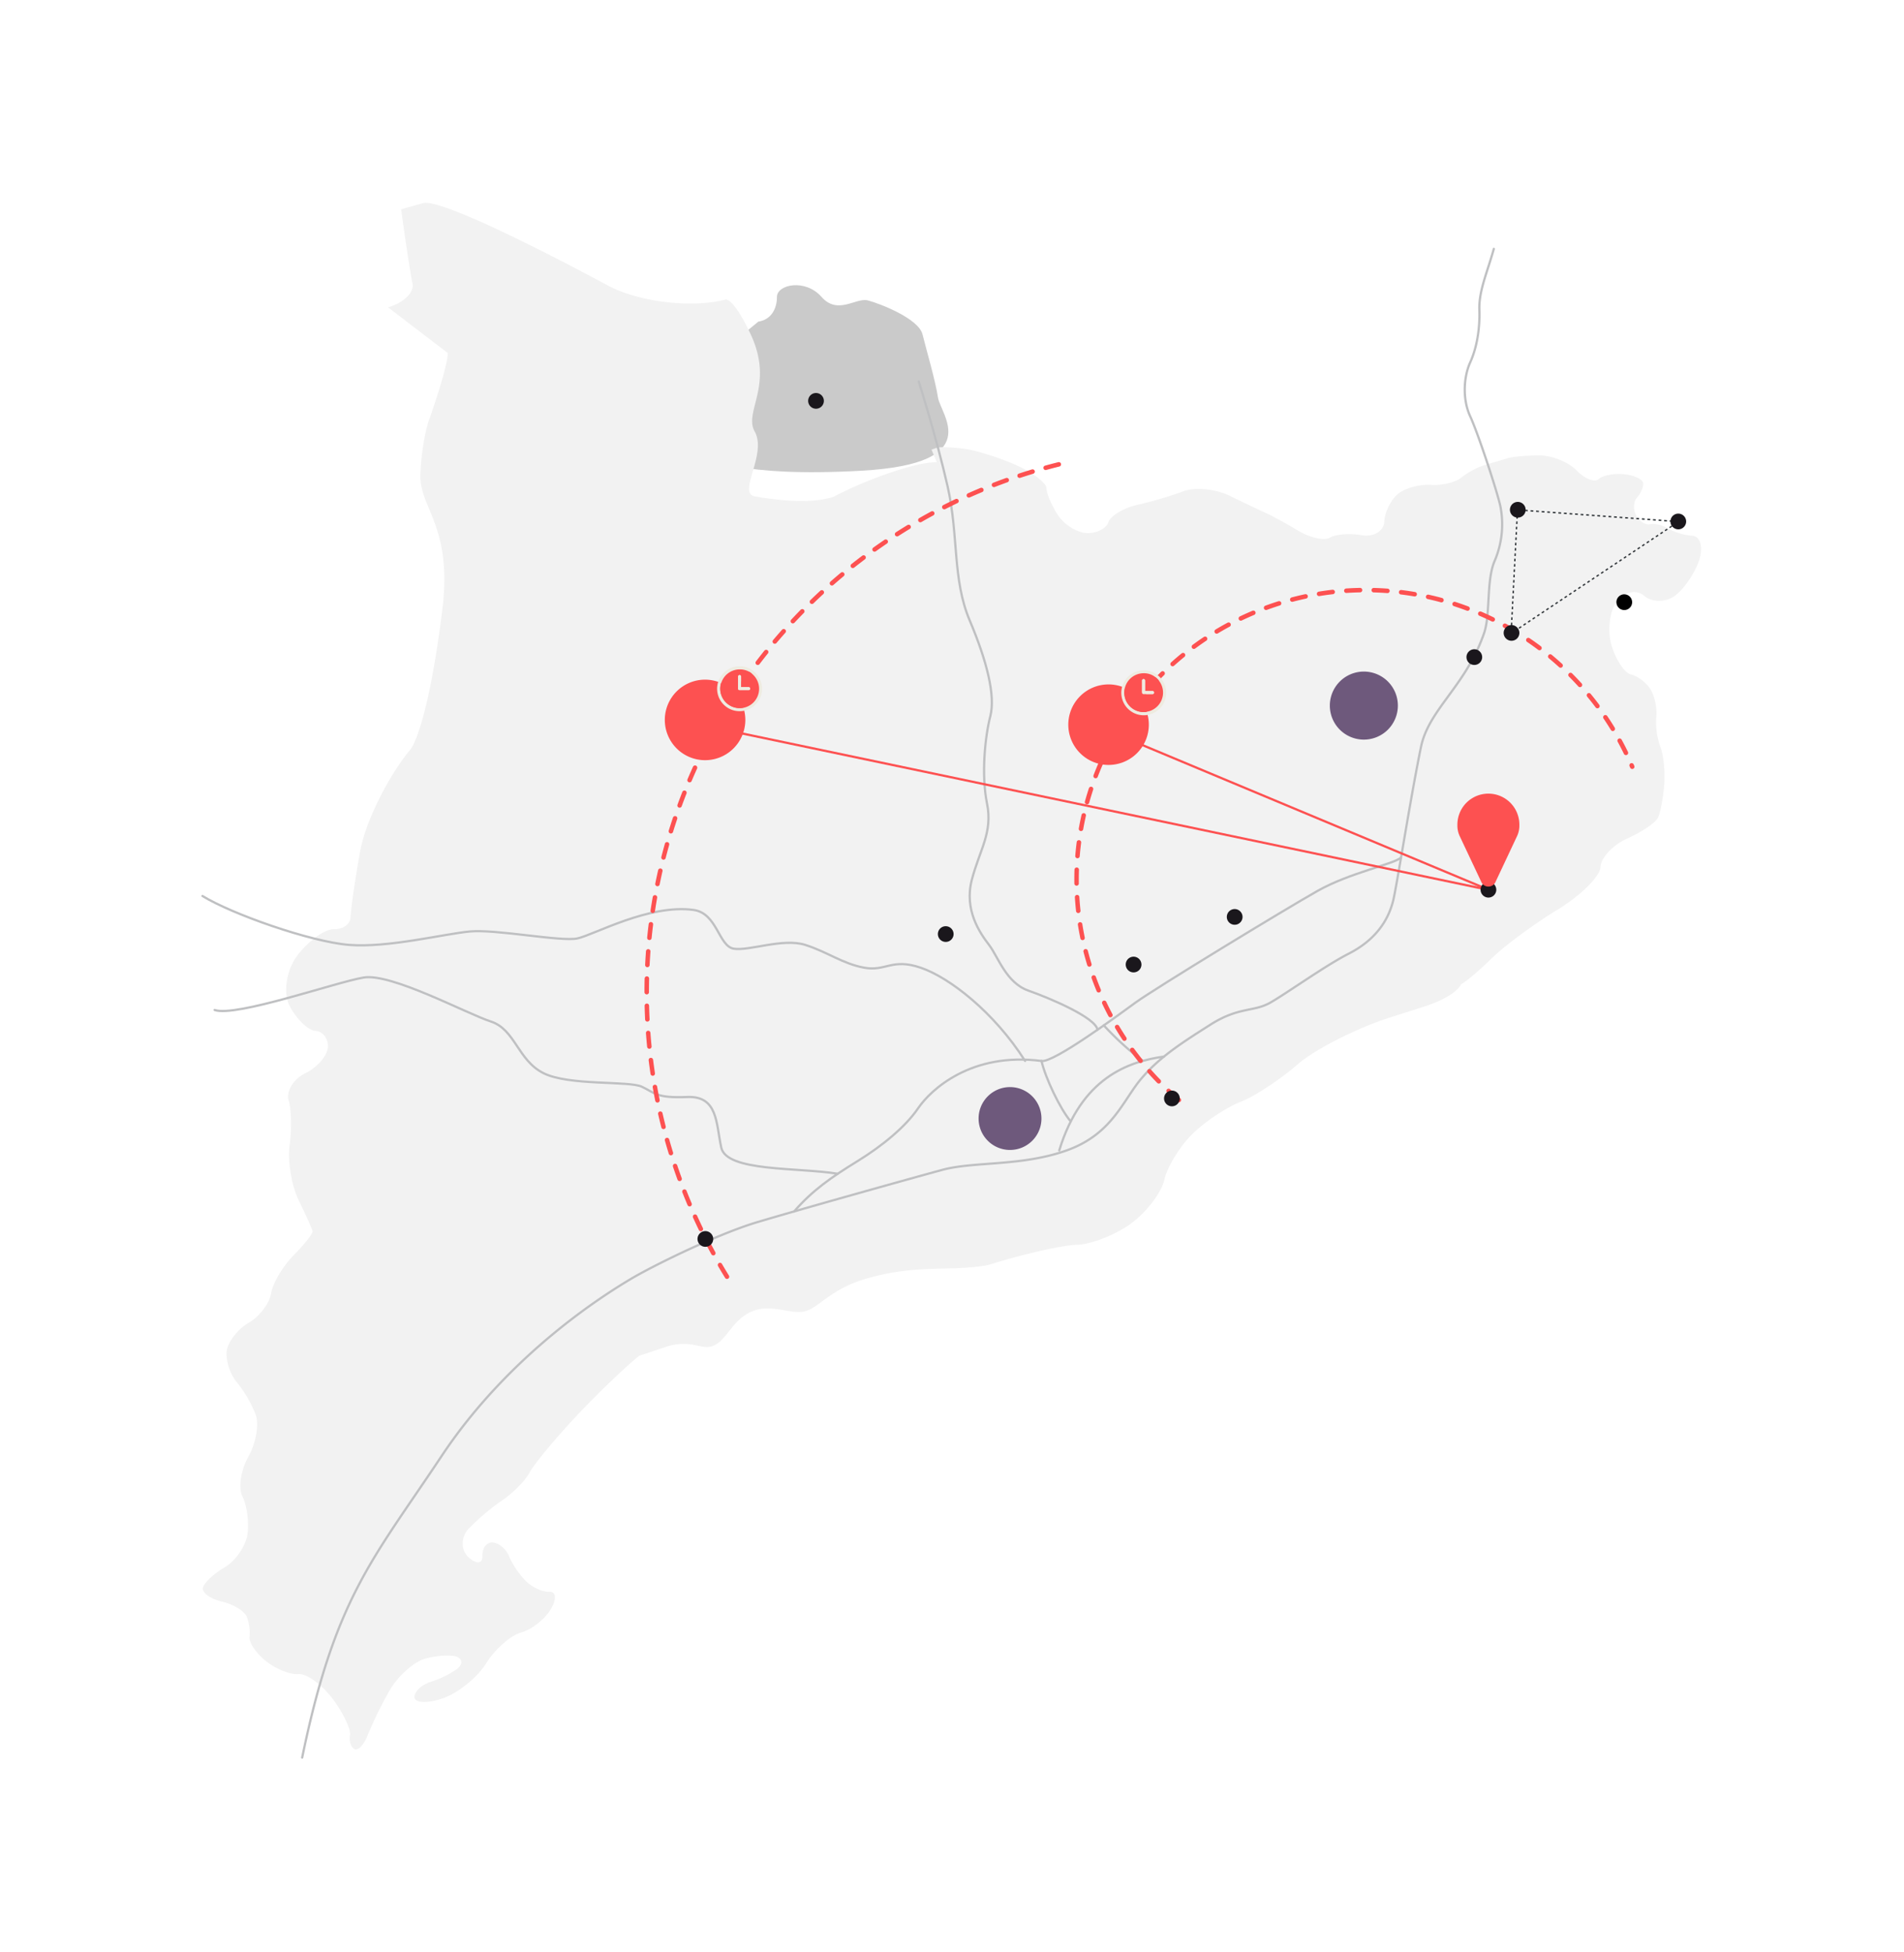<?xml version="1.0" encoding="UTF-8"?>
<svg width="849.39" height="870.93" viewBox="0 0 849.39 870.93" xmlns="http://www.w3.org/2000/svg">
 <defs>
  <filter id="Unión_2" x="0" y="0" width="849.39" height="870.93">
   <feOffset dy="30"/>
   <feGaussianBlur result="blur" stdDeviation="30"/>
   <feFlood flood-opacity=".161"/>
   <feComposite in2="blur" operator="in"/>
   <feComposite in="SourceGraphic"/>
  </filter>
 </defs>
 <g id="Grupo_5835" transform="translate(-9387.7 6003.4)" data-name="Grupo 5835">
  <path id="Trazado_5955" transform="translate(8757.5 -6413.4)" d="M968.533,553.461c5.511-.787,8.267-5.511,8.267-11.022s12.6-8.265,19.877,0,15.351.2,20.666,1.573,22.633,8.069,24.4,15.155,5.719,20.489,6.894,28.154,21.645,29.512-34.053,32.661-68.489-5.9-68.489-5.9l9.446-49.991Z" fill="#cacaca" data-name="Trazado 5955"/>
  <g transform="translate(9387.7 -6003.4)" filter="url(#Unión_2)">
   <path id="Unión_2-2" transform="translate(90.5 60.49)" d="M67.764,689.842c-1.627-.666-2.585-3.459-2.13-6.212s-3.094-10.16-7.893-16.469-11.6-11.186-15.129-10.844-10.021-2.247-14.443-5.752-7.727-8.414-7.348-10.912a19.373,19.373,0,0,0-1.315-9.071c-1.1-2.49-6.091-5.47-11.085-6.622S-.35,620.09.026,617.915s4.718-6.307,9.651-9.185,9.542-9.606,10.243-14.948-.312-12.822-2.245-16.616S16.9,565.4,20.26,559.441s4.868-14.36,3.365-18.678a54.9,54.9,0,0,0-8.394-14.527c-3.114-3.669-5.164-10.046-4.555-14.167s5.015-9.736,9.788-12.478,9.265-8.651,9.986-13.13,5.258-12.14,10.1-17.023,8.612-9.7,8.395-10.717-3.015-7.224-6.207-13.8-5.01-17.632-4.036-24.562.782-15.923-.423-19.985S40.41,390.88,45.7,388.3s9.83-7.8,10.08-11.6-2.252-7.094-5.557-7.322S41.731,364.14,38.7,358.247s-1.434-16.068,3.541-22.606S54.567,323.862,58.578,324s7.313-2.344,7.341-5.507,1.947-16.356,4.264-29.314,12.487-33.463,22.6-45.563c0,0,7.38-8.828,14.017-61.925,4.737-37.888-10.544-45.647-9.759-60.907s3.643-23.3,3.643-23.3c5.291-14.852,9.1-28.616,8.462-30.583L95.87,56.749,82.6,46.6c6.87-1.932,11.79-6.694,10.931-10.584S90.384,17.21,88.451,2.87L98.214.136c9.759-2.733,82.18,36.587,82.18,36.587,13.859,7.522,37.673,10.4,52.925,6.391,0,0,3.291-.864,10.913,15.2,10.933,23.036-3.135,34.683,1.953,43.729,5.615,9.988-7.828,27.51,0,28.89,26.548,4.686,35.732-.093,35.732-.093,13.987-7.277,33.1-14.013,42.466-14.964,1-.1,2.014-.179,3.031-.233-1.373-3.217-2.37-5.555-2.37-5.555l2.432-.827c1.334-.457,6.854-.242,12.266.473s15.856,4.014,23.211,7.33,13.389,7.93,13.4,10.252,2.3,7.72,5.095,11.99,8.61,7.886,12.939,8.031,8.664-2.073,9.632-4.935,6.824-6.33,13.013-7.707a175.059,175.059,0,0,0,20.466-6.046c5.068-1.945,14.364-1.019,20.655,2.065s13.587,6.553,16.21,7.714,9.078,4.7,14.344,7.867,11.616,4.534,14.107,3.04,8.879-1.972,14.2-1.07,9.834-1.835,10.043-6.091,2.981-9.826,6.164-12.381,9.789-4.349,14.684-3.981,11.02-1.134,13.615-3.339a35.155,35.155,0,0,1,11.181-5.8c3.555-.99,7.841-2.259,9.527-2.818s7.763-1.1,13.507-1.209,13.42,2.912,17.063,6.7,8.1,5.538,9.9,3.882,6.961-2.616,11.468-2.142,8.279,2.3,8.38,4.045-1.133,4.594-2.747,6.321-1.79,5.314-.388,7.964,4.181,4.424,6.18,3.944,5.612.389,8.026,1.928a27.313,27.313,0,0,0,10.844,3.224c3.553.236,4.941,5.1,3.084,10.8s-6.707,12.868-10.777,15.916-10.269,3.087-13.774.087-9.023-1.857-12.259,2.547-4.259,13.282-2.275,19.728,5.878,12.209,8.642,12.8,6.61,3.472,8.542,6.4,3.171,8.547,2.755,12.493A33.1,33.1,0,0,0,650.2,242.73c1.408,3.45,2.183,11.037,1.719,16.863s-1.706,12.419-2.763,14.649-7.2,6.415-13.658,9.3-11.859,8.633-12.015,12.779-8.871,12.763-19.372,19.145S580.409,331.63,574.769,337.2c-5.224,5.163-10.988,10.026-13.418,11.361-1.8,3.438-7.766,7.207-16.8,10.084l-14.732,4.69c-15.026,4.783-33.7,14.251-41.491,21.039s-19.271,14.315-25.506,16.726-15.892,8.864-21.454,14.344S430.2,430.105,428.9,435.851s-8.042,14.555-14.981,19.577-17.791,9.253-24.107,9.4-23.8,4.118-38.853,8.823c0,0-3.958,1.239-15.753,1.637s-23.426,0-39.434,4.686-20.974,13.073-27.329,14.541c-2.739.63-5.872.06-9.237-.511-4.447-.753-9.3-1.507-14.189.511-8.589,3.546-11.128,12.4-16.787,15.132-2.652,1.278-5.045.676-8.042.073a24.322,24.322,0,0,0-13.82.708l-11.714,3.9c-6.41,5.139-19.25,17.481-28.531,27.423s-18.432,21.016-20.33,24.6-7.338,9.136-12.085,12.328a104.894,104.894,0,0,0-15.118,12.769c-3.567,3.827-3.585,9.581-.044,12.786s6.322,2.917,6.177-.638,1.969-6.247,4.7-5.983,5.936,3.009,7.125,6.1a39.434,39.434,0,0,0,7.354,10.925c2.854,2.914,7.649,5.155,10.655,4.978s3.3,3.321.664,7.776-8.609,9.135-13.261,10.4-11.684,7.472-15.626,13.8-12.684,13.346-19.421,15.6-12.367,2.033-12.5-.494,3.142-5.647,7.288-6.929a42.7,42.7,0,0,0,11.88-5.87c2.392-1.951,2.245-4.334-.322-5.3s-8.9-.586-14.064.841-12.425,8-16.13,14.6a182.013,182.013,0,0,0-9.533,19.5c-1.387,3.719-3.631,6.387-5.251,6.387A1.323,1.323,0,0,1,67.764,689.842Z" fill="#f2f2f2" stroke="rgba(0,0,0,0)" data-name="Unión 2"/>
  </g>
  <path id="Trazado_5958" transform="translate(8707.5 -6421.2)" d="m1346.6 528.83c-2.927 10.541-6.734 18.74-6.442 27.233s-1.172 16.984-4.1 23.426-3.514 16.4 0 24.011 12.006 33.382 13.468 40.118a41.471 41.471 0 0 1-2.635 24.6c-3.8 9.079-1.6 24.3-4.9 32.8-8.275 23.132-24.461 33.363-27.892 50.072-4.4 21.375-9.666 55.05-12.009 66.762s-9.661 20-20.2 25.375-27.233 17.377-34.846 21.77-14.053 1.758-26.94 9.954-22.545 14.349-30.745 24.013-12.92 24.705-33.107 31.972-41.561 4.922-55.617 8.731-65.3 18.154-82.868 23.426-46.268 19.325-56.516 25.475-53.294 32.5-84.039 78.768-47.466 63.018-62.213 134.54" fill="none" stroke="#bfc0c2" stroke-linecap="round" stroke-linejoin="round" data-name="Trazado 5958"/>
  <path id="Trazado_5959" transform="translate(8832.7 -6248.2)" d="m1074.3 716.13c-16.013 2.249-36.8 9.417-46.76 41.851" fill="none" stroke="#bfc0c2" stroke-linecap="round" stroke-linejoin="round" data-name="Trazado 5959"/>
  <path id="Trazado_5960" transform="translate(8688 -6279.1)" d="m1157 748.98c-13.765-21.666-33.674-37.188-46.558-41.58s-15.521 1.758-25.184 0-16.4-7.026-26.354-10.183-25.182 2.862-31.918 1.691-7.321-15.813-17.862-17.275c-19.743-2.743-44.509 11.127-51.815 12.7s-36.323-4.207-48.037-3.089-36.6 7.375-53.879 5.978-52.421-13.822-65.368-21.812" fill="none" stroke="#bfc0c2" stroke-linecap="round" stroke-linejoin="round" data-name="Trazado 5960"/>
  <path id="Trazado_5961" transform="translate(8775.9 -6290.8)" d="m966.03 827.88c8.209-9.489 16.7-15.344 28.12-22.372s21.67-15.519 27.233-23.719 23.719-25.182 55.05-21.083c5.272 0.879 33.534-19.91 41.949-26.061s66.8-41.7 81.239-49.839 33.893-11.874 37.2-14.838" fill="none" stroke="#bfc0c2" stroke-linecap="round" stroke-linejoin="round" data-name="Trazado 5961"/>
  <path id="Trazado_5962" transform="translate(8842.2 -6254.9)" d="m1037.9 708.9a134.11 134.11 0 0 0 17.363 15.853" fill="none" stroke="#bfc0c2" stroke-linecap="round" stroke-linejoin="round" data-name="Trazado 5962"/>
  <path id="Trazado_5963" transform="translate(8828.9 -6247.3)" d="m1023.4 717.14c1.756 7.613 8.2 21.232 13.031 27.013" fill="none" stroke="#bfc0c2" stroke-linecap="round" stroke-linejoin="round" data-name="Trazado 5963"/>
  <path id="Trazado_5964" transform="translate(8802.6 -6392.8)" d="M1074.7,848.73c-.969-5.405-20.879-13.9-30.837-17.412s-13.47-15.086-17.569-20.427-11.189-15.588-7.646-29.058,9.4-21.083,6.767-33.967-.877-29.87,1.465-38.947-1.4-24.3-9.194-42.751-4.863-37.774-9.841-59.736-12.883-46.851-12.883-46.851" fill="none" stroke="#bfc0c2" stroke-linecap="round" stroke-linejoin="round" data-name="Trazado 5964"/>
  <path id="Trazado_5965" transform="translate(8691.3 -6265.2)" d="m1070.1 785.41c-17.979-2.9-49.6-0.85-51.946-11.683s-1.466-23.136-15.228-22.549-14.347-1.841-20.2-4.582-32.5-0.337-43.923-6.076-12.591-19.5-23.424-23.017-44.359-21.668-56.735-19.62-56.889 17.759-66.5 14.483" fill="none" stroke="#bfc0c2" stroke-linecap="round" stroke-linejoin="round" data-name="Trazado 5965"/>
  <path id="Trazado_5966" transform="translate(8744.3 -6375.5)" d="m967.72 941.64a241.46 241.46 0 0 1-35.816-126.94c0-115.25 80.362-211.73 188.11-236.47" fill="none" stroke="#fd5151" stroke-dasharray="6.072 6.072" stroke-linecap="round" stroke-miterlimit="10" stroke-width="2" data-name="Trazado 5966"/>
  <path id="Trazado_5967" transform="translate(8836.4 -6348.1)" d="m1077.2 835.42a129.03 129.03 0 1 1 202.25-148.68" fill="none" stroke="#fd5151" stroke-dasharray="6.12 6.12" stroke-linecap="round" stroke-miterlimit="10" stroke-width="2" data-name="Trazado 5967"/>
  <line id="Línea_135" transform="translate(9884.7 -5676.3)" x1="167.02" y1="69.813" fill="none" stroke="#fd5151" stroke-miterlimit="10" data-name="Línea 135"/>
  <line id="Línea_136" transform="translate(9706.8 -5678.7)" x1="344.9" y1="72.269" fill="none" stroke="#fd5151" stroke-miterlimit="10" data-name="Línea 136"/>
  <path id="Trazado_5968" transform="translate(8748.2 -6328.9)" d="m972 646.66a17.961 17.961 0 1 1-17.96-17.962 17.961 17.961 0 0 1 17.96 17.962" fill="#fd5151" data-name="Trazado 5968"/>
  <path id="Trazado_5971" transform="translate(8759.4 -6331.8)" d="m965.29 628.54a10.019 10.019 0 1 1-7.059-2.91 9.646 9.646 0 0 1 7.059 2.91m1.591 7.059a8.652 8.652 0 0 0-14.767-6.117 8.651 8.651 0 1 0 14.767 6.117" fill="#eeebe0" data-name="Trazado 5971"/>
  <path id="Trazado_5972" transform="translate(8760.1 -6331.1)" d="M963.711,628.852a8.656,8.656,0,0,1,0,12.233,8.651,8.651,0,1,1-6.118-14.767,8.269,8.269,0,0,1,6.118,2.533m-1.483,6.063a.545.545,0,0,0-.19-.458.643.643,0,0,0-.485-.19h-3.341v-4.686a.645.645,0,0,0-.646-.675.668.668,0,0,0-.485.189.65.65,0,0,0-.188.487v5.334a.646.646,0,0,0,.673.673h3.987a.649.649,0,0,0,.485-.188.574.574,0,0,0,.19-.485" fill="#fd5151" data-name="Trazado 5972"/>
  <path id="Trazado_5973" transform="translate(8763.9 -6329.9)" d="M958.222,633.214a.555.555,0,0,1,.19.458.575.575,0,0,1-.19.485.641.641,0,0,1-.485.189H953.75a.569.569,0,0,1-.485-.189.575.575,0,0,1-.19-.485v-5.334a.653.653,0,0,1,.19-.487.666.666,0,0,1,.485-.188.645.645,0,0,1,.646.675v4.686h3.341a.65.65,0,0,1,.485.19" fill="#eeebe0" data-name="Trazado 5973"/>
  <path id="Trazado_5974" transform="translate(8834.6 -6327.9)" d="m1065.6 647.78a17.961 17.961 0 1 1-17.96-17.96 17.959 17.959 0 0 1 17.96 17.96" fill="#fd5151" data-name="Trazado 5974"/>
  <path id="Trazado_5975" transform="translate(8846 -6330.9)" d="m1059 629.46a10.019 10.019 0 1 1-7.059-2.91 9.648 9.648 0 0 1 7.059 2.91m1.591 7.061a8.652 8.652 0 0 0-14.767-6.119 8.651 8.651 0 1 0 14.767 6.119" fill="#eeebe0" data-name="Trazado 5975"/>
  <path id="Trazado_5976" transform="translate(8846.6 -6330.3)" d="M1057.415,629.766a8.652,8.652,0,0,1,0,12.233,8.65,8.65,0,1,1-6.117-14.767,8.263,8.263,0,0,1,6.117,2.533m-1.483,6.063a.544.544,0,0,0-.189-.458.642.642,0,0,0-.485-.188h-3.341V630.5a.645.645,0,0,0-.646-.675.667.667,0,0,0-.484.188.651.651,0,0,0-.189.487v5.334a.646.646,0,0,0,.673.673h3.987a.649.649,0,0,0,.485-.188.57.57,0,0,0,.189-.485" fill="#fd5151" data-name="Trazado 5976"/>
  <path id="Trazado_5977" transform="translate(8850.4 -6329)" d="M1051.929,634.129a.555.555,0,0,1,.189.458.572.572,0,0,1-.189.485.642.642,0,0,1-.485.189h-3.987a.649.649,0,0,1-.675-.673v-5.334a.652.652,0,0,1,.191-.487.664.664,0,0,1,.484-.189.645.645,0,0,1,.646.675v4.688h3.341a.65.65,0,0,1,.485.188" fill="#eeebe0" data-name="Trazado 5977"/>
  <path id="Trazado_5980" transform="translate(8868.6 -6279.8)" d="m1073.4 685.65a3.505 3.505 0 1 1-3.326-3.714 3.526 3.526 0 0 1 3.326 3.714" fill="#1a171c" data-name="Trazado 5980"/>
  <path id="Trazado_5981" transform="translate(8846.9 -6269.6)" d="m1050 696.7a3.505 3.505 0 1 1-3.326-3.714 3.523 3.523 0 0 1 3.326 3.714" fill="#1a171c" data-name="Trazado 5981"/>
  <path id="Trazado_5982" transform="translate(8855.1 -6240.9)" d="m1058.9 727.73a3.505 3.505 0 1 1-3.328-3.714 3.526 3.526 0 0 1 3.328 3.714" fill="#1a171c" data-name="Trazado 5982"/>
  <path id="Trazado_5984" transform="translate(8919.9 -6335.4)" d="m1129 625.36a3.5 3.5 0 1 1-3.326-3.714 3.52 3.52 0 0 1 3.326 3.714" fill="#1a171c" data-name="Trazado 5984"/>
  <path id="Trazado_5989" transform="translate(8887.4 -6333.9)" d="m1123.9 645.27a15.176 15.176 0 1 1-15.171-15.177 15.17 15.17 0 0 1 15.171 15.177" fill="#6e597c" fill-rule="evenodd" data-name="Trazado 5989"/>
  <path id="Trazado_5991" transform="translate(8952 -6347.2)" d="m1163.8 612.65a3.506 3.506 0 1 1-3.329-3.714 3.528 3.528 0 0 1 3.329 3.714" data-name="Trazado 5991"/>
  <path id="Trazado_5992" transform="translate(8806.7 -6276.1)" d="m1006.4 689.6a3.505 3.505 0 1 1-3.33-3.714 3.529 3.529 0 0 1 3.33 3.714" fill="#1a171c" data-name="Trazado 5992"/>
  <path id="Trazado_5993" transform="translate(8755.2 -6210.8)" d="m950.67 760.32a3.505 3.505 0 1 1-3.328-3.714 3.525 3.525 0 0 1 3.328 3.714" fill="#1a171c" data-name="Trazado 5993"/>
  <path id="Trazado_5994" transform="translate(8778.9 -6390.3)" d="m976.33 565.94a3.505 3.505 0 1 1-3.326-3.714 3.523 3.523 0 0 1 3.326 3.714" fill="#1a171c" data-name="Trazado 5994"/>
  <path id="Trazado_5996" transform="translate(8929.5 -6339.5)" d="M1133.426,617.8l-.975.65.06-1.171" fill="none" stroke="#303539" stroke-miterlimit="10" stroke-width=".609" data-name="Trazado 5996"/>
  <line id="Línea_137" transform="translate(10062 -5773.6)" x2="2.537" y1="49.141" fill="none" stroke="#303539" stroke-dasharray="1.19 1.19" stroke-miterlimit="10" stroke-width=".609" data-name="Línea 137"/>
  <path id="Trazado_5997" transform="translate(8930.9 -6365.3)" d="M1133.892,590.51l.059-1.168,1.17.085" fill="none" stroke="#303539" stroke-miterlimit="10" stroke-width=".609" data-name="Trazado 5997"/>
  <line id="Línea_138" transform="translate(10068 -5775.7)" x2="65.662" y2="4.797" fill="none" stroke="#303539" stroke-dasharray="1.245 1.245" stroke-miterlimit="10" stroke-width=".609" data-name="Línea 138"/>
  <path id="Trazado_5998" transform="translate(8964.7 -6362.8)" d="M1170.53,592.016l1.167.086-.973.65" fill="none" stroke="#303539" stroke-miterlimit="10" stroke-width=".609" data-name="Trazado 5998"/>
  <line id="Línea_139" transform="translate(10064 -5768.7)" x1="69.528" y2="46.42" fill="none" stroke="#303539" stroke-dasharray="1.224 1.224" stroke-miterlimit="10" stroke-width=".609" data-name="Línea 139"/>
  <path id="Trazado_5999" transform="translate(8922.9 -6285.6)" d="m1132.3 679.32a3.505 3.505 0 1 1-3.328-3.714 3.526 3.526 0 0 1 3.328 3.714" fill="#1a171c" data-name="Trazado 5999"/>
  <path id="Trazado_6000" transform="translate(8918 -6304.5)" d="m1147.5 668.97a11.323 11.323 0 0 1-0.893 4.832l-9.825 20.895a3.271 3.271 0 0 1-1.281 1.4 3.494 3.494 0 0 1-3.647 0 3.1 3.1 0 0 1-1.254-1.4l-9.854-20.899a11.355 11.355 0 0 1-0.89-4.832 13.822 13.822 0 0 1 27.644 0" fill="#fd5151" data-name="Trazado 6000"/>
  <path id="Trazado_6002" transform="translate(8812.8 -6244.3)" d="m1039.5 739.88a14.021 14.021 0 1 1-14.017-14.023 14.016 14.016 0 0 1 14.017 14.023" fill="#6e597c" fill-rule="evenodd" data-name="Trazado 6002"/>
  <path id="Trazado_6004" transform="translate(8703.3 -6422)" d="m887.44 527.88v521.8l-0.012 19.506c12.843 5.852 639.62-19.506 639.62-19.506v-521.8z" fill="none" data-name="Trazado 6004"/>
  <path id="Trazado_5983" transform="translate(8929.2 -6367)" d="m1139.1 591.22a3.505 3.505 0 1 1-3.328-3.714 3.525 3.525 0 0 1 3.328 3.714" fill="#1a171c" data-name="Trazado 5983"/>
  <path id="Trazado_5985" transform="translate(8963.6 -6364.5)" d="m1176.3 593.94a3.505 3.505 0 1 1-3.326-3.714 3.523 3.523 0 0 1 3.326 3.714" fill="#1a171c" data-name="Trazado 5985"/>
  <path id="Trazado_5986" transform="translate(8927.9 -6340.6)" d="m1137.6 619.76a3.505 3.505 0 1 1-3.326-3.714 3.526 3.526 0 0 1 3.326 3.714" fill="#1a171c" data-name="Trazado 5986"/>
 </g>
</svg>